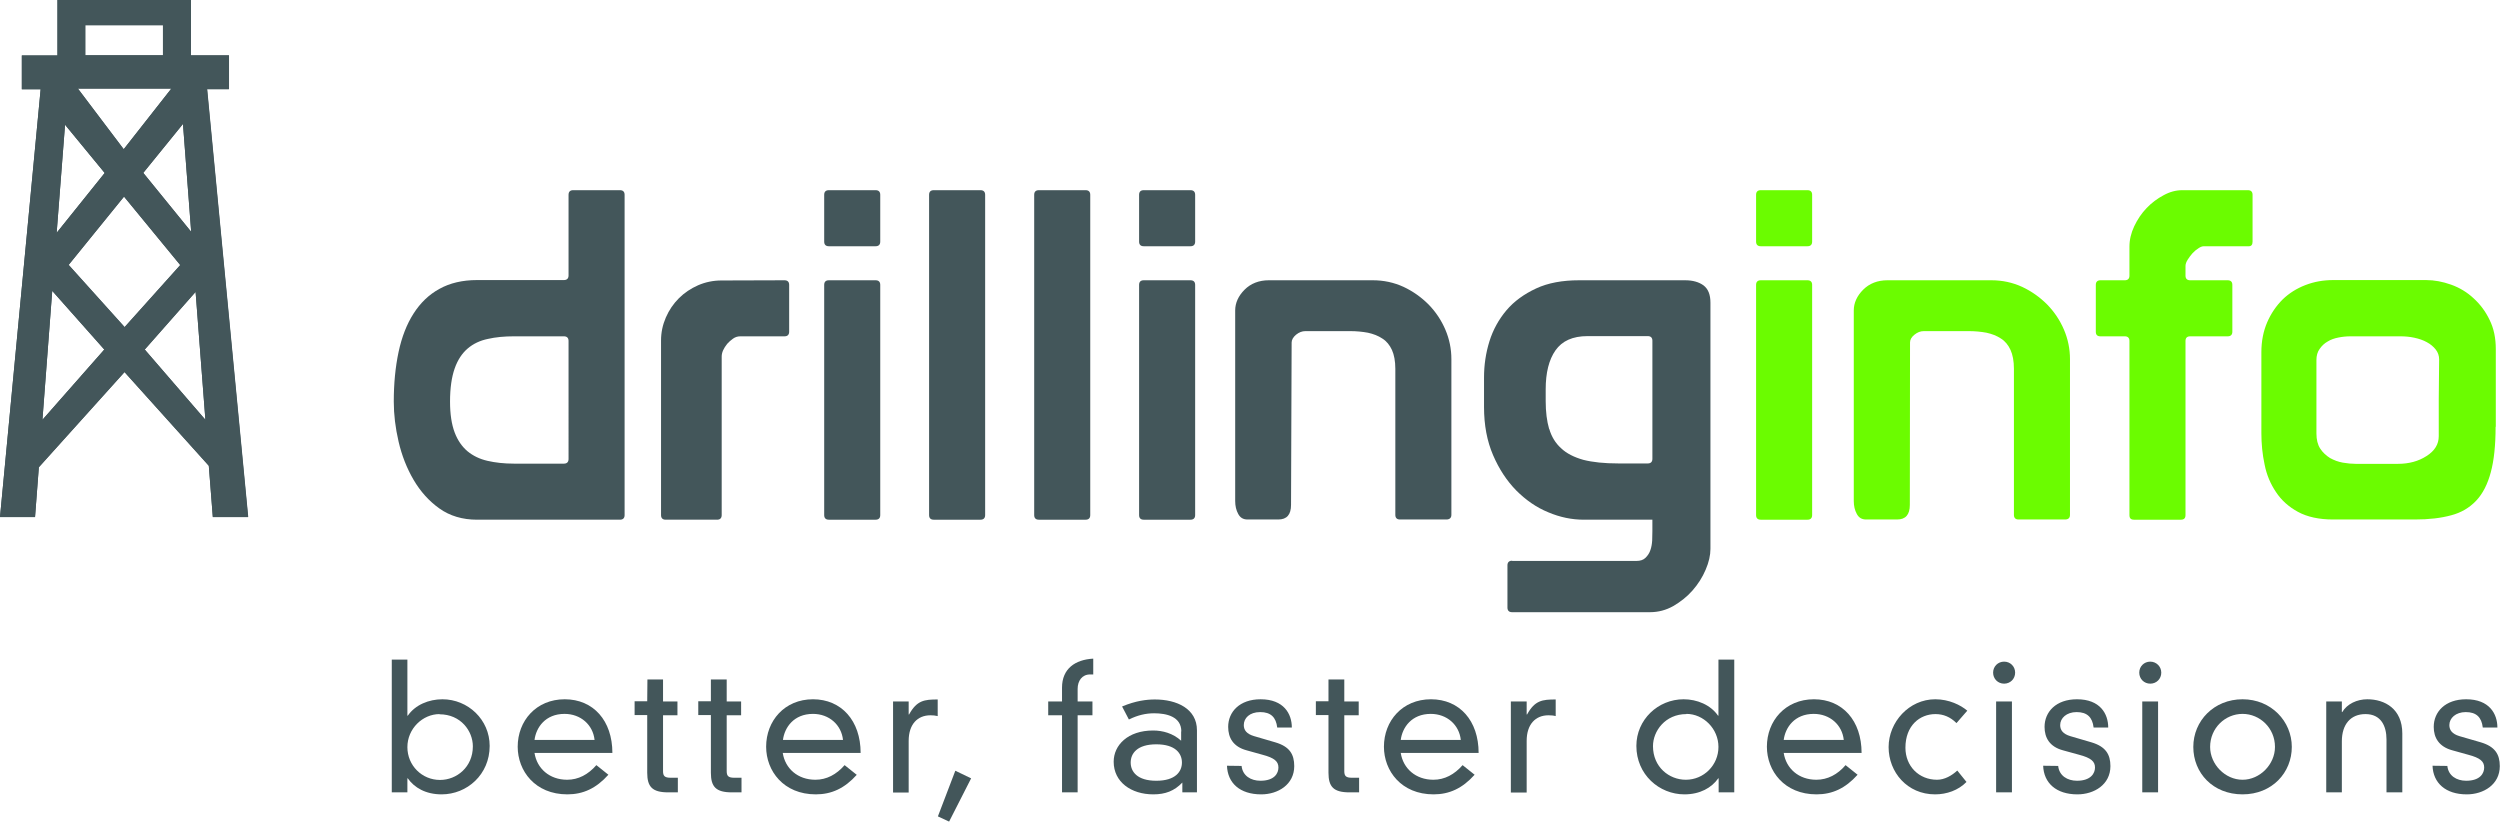 <?xml version="1.0" encoding="UTF-8"?>
<svg id="Layer_2" data-name="Layer 2" xmlns="http://www.w3.org/2000/svg" viewBox="0 0 124.88 41.04">
  <defs>
    <style>
      .cls-1 {
        fill: #43565a;
      }

      .cls-1, .cls-2 {
        stroke-width: 0px;
      }

      .cls-2 {
        fill: #6bfc00;
      }
    </style>
  </defs>
  <g id="Layer_1-2" data-name="Layer 1">
    <g>
      <path class="cls-1" d="M7.23,17.46l2.54-2.88.49,6.39M2.61,14.53l2.6,2.93-3.09,3.51.49-6.45ZM3.43,13.23l2.76-3.41,2.81,3.42-2.78,3.1-2.79-3.1ZM3.24,6.22l1.99,2.42-2.4,2.99.42-5.41ZM7.16,8.63l1.98-2.44.41,5.39-2.39-2.94ZM3.9,4.42h4.66l-2.38,3.03-2.29-3.03ZM4.26,1.26h3.88v1.5h-3.88v-1.5ZM2.87,0v2.77h-1.78v1.69h.94L0,25.83h1.75l.19-2.49,4.28-4.76,4.21,4.68.2,2.56h1.77l-2.05-21.37h1.09v-1.69h-1.9V0H2.87Z"/>
      <path class="cls-1" d="M7.23,17.46l2.54-2.88.49,6.39M2.61,14.53l2.6,2.93-3.09,3.51.49-6.45ZM3.43,13.23l2.77-3.41,2.81,3.42-2.78,3.1-2.79-3.1ZM3.24,6.22l1.99,2.42-2.4,2.99.42-5.41ZM7.16,8.63l1.98-2.44.41,5.39-2.39-2.94ZM3.9,4.43h4.66l-2.38,3.03-2.29-3.03ZM4.26,1.26h3.88v1.5h-3.88v-1.5ZM2.87,0v2.77h-1.78v1.69h.94L0,25.83h1.75l.19-2.49,4.28-4.75,4.21,4.68.2,2.56h1.76l-2.05-21.37h1.09v-1.69h-1.9V0H2.87Z"/>
      <path class="cls-1" d="M21.96,35.67c-.85,0-1.61.73-1.61,1.65s.73,1.64,1.63,1.64c.83,0,1.64-.64,1.64-1.68,0-.76-.6-1.6-1.67-1.6M19.57,32.95h.78v2.8h.02c.37-.54,1.05-.82,1.73-.82,1.28,0,2.36,1.02,2.36,2.33,0,1.43-1.13,2.42-2.4,2.42-.79,0-1.36-.33-1.69-.8h-.02v.7h-.78v-6.63Z"/>
      <path class="cls-1" d="M29.7,36.96c-.08-.75-.69-1.3-1.5-1.3-.96,0-1.42.68-1.5,1.3M30.39,38.7c-.61.68-1.26.98-2.05.98-1.61,0-2.48-1.17-2.48-2.38,0-1.29.92-2.37,2.35-2.37s2.38,1.07,2.38,2.68h-3.89c.12.78.75,1.34,1.63,1.34.56,0,1.05-.26,1.46-.73l.6.48Z"/>
      <path class="cls-1" d="M32.34,33.94h.78v1.1h.72v.69h-.72v2.79c0,.24.08.33.38.33h.36v.73c-.11,0-.3,0-.48,0-.8,0-1.05-.28-1.05-.98v-2.88h-.63v-.69h.63"/>
      <path class="cls-1" d="M35.51,33.94h.79v1.1h.72v.69h-.72v2.79c0,.24.08.33.38.33h.36v.73c-.11,0-.3,0-.48,0-.8,0-1.05-.28-1.05-.98v-2.88h-.63v-.69h.63"/>
      <path class="cls-1" d="M42.11,36.96c-.08-.75-.69-1.3-1.5-1.3-.96,0-1.42.68-1.5,1.3M42.8,38.7c-.61.68-1.26.98-2.05.98-1.61,0-2.48-1.17-2.48-2.38,0-1.29.92-2.37,2.34-2.37s2.38,1.07,2.38,2.68h-3.89c.12.78.75,1.34,1.63,1.34.56,0,1.05-.26,1.46-.73l.6.48Z"/>
      <path class="cls-1" d="M44.61,35.04h.78v.65h.02c.39-.71.77-.75,1.43-.75v.83c-.12-.03-.24-.04-.36-.04-.65,0-1.09.45-1.09,1.28v2.58h-.78"/>
      <polygon class="cls-1" points="46.85 40.78 47.41 41.04 48.51 38.88 47.72 38.5 46.85 40.78"/>
      <path class="cls-1" d="M53.05,34.35c0-.95.66-1.4,1.56-1.45v.79h-.16c-.4,0-.62.32-.62.72v.63h.74v.69h-.74v3.85h-.78v-3.85h-.69v-.69h.69"/>
      <path class="cls-1" d="M57.76,37.18c-.96,0-1.28.46-1.28.91s.32.91,1.28.91,1.28-.46,1.28-.91-.32-.91-1.28-.91M59.01,36.54c0-.75-.75-.91-1.36-.91-.43,0-.83.1-1.26.31l-.34-.65c.69-.29,1.23-.35,1.64-.35,1.09,0,2.1.46,2.1,1.54v3.1h-.73v-.49c-.4.42-.85.59-1.45.59-1.11,0-1.98-.62-1.98-1.63,0-.83.71-1.56,1.97-1.56.48,0,.99.14,1.4.51v-.47Z"/>
      <path class="cls-1" d="M62.02,38.26c.05.49.46.74.94.74.71,0,.9-.38.9-.66,0-.3-.19-.48-.8-.64l-.79-.22c-.67-.18-.92-.63-.92-1.17,0-.75.57-1.38,1.62-1.38,1.16,0,1.56.73,1.56,1.41h-.73c-.06-.51-.32-.77-.85-.77s-.82.3-.82.65c0,.25.14.44.51.55l1.06.31c.72.21.95.6.95,1.19,0,.92-.81,1.41-1.65,1.41-1.07,0-1.68-.57-1.71-1.43"/>
      <path class="cls-1" d="M66.36,33.94h.79v1.1h.72v.69h-.72v2.79c0,.24.08.33.38.33h.36v.73c-.11,0-.3,0-.48,0-.8,0-1.05-.28-1.05-.98v-2.88h-.63v-.69h.63"/>
      <path class="cls-1" d="M72.97,36.96c-.08-.75-.69-1.3-1.5-1.3-.96,0-1.42.68-1.5,1.3M73.66,38.7c-.61.68-1.26.98-2.05.98-1.61,0-2.48-1.17-2.48-2.38,0-1.29.92-2.37,2.35-2.37s2.38,1.07,2.38,2.68h-3.89c.12.78.75,1.34,1.63,1.34.56,0,1.05-.26,1.46-.73l.6.48Z"/>
      <path class="cls-1" d="M75.47,35.04h.79v.65h.02c.39-.71.77-.75,1.43-.75v.83c-.11-.03-.24-.04-.36-.04-.65,0-1.09.45-1.09,1.28v2.58h-.79"/>
      <path class="cls-1" d="M84.24,35.67c-1.06,0-1.67.85-1.67,1.6,0,1.05.81,1.68,1.64,1.68.9,0,1.63-.73,1.63-1.64s-.75-1.65-1.6-1.65M85.85,32.95h.78v6.63h-.78v-.7h-.02c-.33.47-.91.8-1.69.8-1.26,0-2.4-.99-2.4-2.42,0-1.31,1.08-2.33,2.36-2.33.67,0,1.35.28,1.72.82h.02v-2.8Z"/>
      <path class="cls-1" d="M92.1,36.96c-.08-.75-.69-1.3-1.5-1.3-.96,0-1.42.68-1.5,1.3M92.79,38.7c-.61.68-1.26.98-2.05.98-1.61,0-2.48-1.17-2.48-2.38,0-1.29.92-2.37,2.35-2.37s2.38,1.07,2.38,2.68h-3.89c.12.78.75,1.34,1.63,1.34.56,0,1.06-.26,1.46-.73l.6.48Z"/>
      <path class="cls-1" d="M97.73,36.12c-.31-.31-.66-.45-1.05-.45-.78,0-1.5.57-1.5,1.68,0,.92.67,1.6,1.58,1.6.38,0,.74-.21,1.01-.46l.46.57c-.41.42-.99.62-1.57.62-1.39,0-2.32-1.11-2.32-2.36s1.02-2.39,2.33-2.39c.69,0,1.27.29,1.6.57"/>
      <path class="cls-1" d="M99.71,35.04h.79v4.54h-.79M100.11,33.05c.31,0,.55.24.55.55s-.24.55-.55.55-.55-.24-.55-.55.24-.55.55-.55"/>
      <path class="cls-1" d="M102.81,38.26c.05.49.46.74.94.74.7,0,.9-.38.9-.66,0-.3-.19-.48-.8-.64l-.8-.22c-.67-.18-.92-.63-.92-1.17,0-.75.57-1.38,1.62-1.38,1.16,0,1.56.73,1.56,1.41h-.73c-.06-.51-.32-.77-.85-.77-.5,0-.82.3-.82.65,0,.25.14.44.5.55l1.06.31c.71.21.95.6.95,1.19,0,.92-.81,1.41-1.65,1.41-1.06,0-1.68-.57-1.71-1.43"/>
      <path class="cls-1" d="M107.01,35.04h.79v4.54h-.79M107.41,33.05c.3,0,.55.24.55.55s-.24.55-.55.55-.55-.24-.55-.55.24-.55.55-.55"/>
      <path class="cls-1" d="M110.4,37.31c0,.87.75,1.64,1.62,1.64s1.62-.77,1.62-1.64c0-.94-.75-1.65-1.62-1.65s-1.62.71-1.62,1.65M112.02,34.93c1.43,0,2.46,1.1,2.46,2.38s-.98,2.37-2.46,2.37-2.46-1.07-2.46-2.37,1.03-2.38,2.46-2.38"/>
      <path class="cls-1" d="M119.21,36.94c0-.68-.28-1.27-1.05-1.27-.73,0-1.18.5-1.18,1.36v2.55h-.78v-4.54h.78v.53h.02c.24-.41.74-.64,1.25-.64.88,0,1.75.48,1.75,1.71v2.94h-.79"/>
      <path class="cls-1" d="M122.25,38.26c.05.49.46.74.94.74.71,0,.9-.38.9-.66,0-.3-.19-.48-.8-.64l-.79-.22c-.67-.18-.93-.63-.93-1.17,0-.75.57-1.38,1.62-1.38,1.16,0,1.56.73,1.56,1.41h-.73c-.06-.51-.32-.77-.85-.77-.5,0-.82.3-.82.65,0,.25.14.44.5.55l1.07.31c.71.21.95.6.95,1.19,0,.92-.81,1.41-1.65,1.41-1.06,0-1.68-.57-1.71-1.43"/>
      <path class="cls-1" d="M28.4,17.03c0-.15-.08-.23-.23-.23h-2.5c-.47,0-.91.04-1.3.13-.39.08-.73.24-1.01.48-.28.24-.5.57-.65,1-.15.43-.23.98-.23,1.65,0,.63.08,1.14.23,1.54.15.4.37.71.64.94.28.23.61.39,1,.48.39.09.83.14,1.32.14h2.5c.15,0,.23-.08.23-.23M28.4,13.77v-4.04c0-.15.08-.23.23-.23h2.34c.15,0,.23.08.23.23v16c0,.15-.08.23-.23.23h-7.14c-.73,0-1.36-.19-1.88-.56-.52-.37-.95-.85-1.29-1.43-.34-.58-.59-1.22-.75-1.91-.16-.69-.24-1.35-.24-2,0-.9.08-1.73.24-2.48.16-.75.41-1.39.75-1.92.34-.53.76-.94,1.29-1.23.52-.29,1.15-.44,1.88-.44h4.34c.15,0,.23-.08.23-.23"/>
      <path class="cls-1" d="M39.19,14c.15,0,.23.08.23.23v2.34c0,.15-.08.23-.23.23h-2.21c-.14,0-.26.04-.37.12-.11.08-.2.16-.29.26-.08.1-.15.21-.2.32-.05.11-.07.22-.07.31v7.92c0,.15-.08.23-.23.23h-2.57c-.15,0-.23-.08-.23-.23v-8.72c0-.4.08-.78.24-1.15.16-.37.38-.69.65-.96.28-.28.6-.49.96-.65.37-.16.76-.24,1.17-.24"/>
      <path class="cls-1" d="M41.17,14.23c0-.15.08-.23.23-.23h2.34c.15,0,.23.08.23.23v11.5c0,.15-.08.23-.23.23h-2.34c-.15,0-.23-.08-.23-.23M41.4,9.5h2.34c.15,0,.23.08.23.23v2.34c0,.15-.08.23-.23.23h-2.34c-.15,0-.23-.08-.23-.23v-2.34c0-.15.08-.23.23-.23"/>
      <path class="cls-1" d="M46.64,9.5h2.34c.15,0,.23.08.23.23v16c0,.15-.08.23-.23.23h-2.34c-.15,0-.23-.08-.23-.23v-16c0-.15.08-.23.23-.23"/>
      <path class="cls-1" d="M51.89,9.5h2.34c.15,0,.23.08.23.23v16c0,.15-.08.23-.23.23h-2.34c-.15,0-.23-.08-.23-.23v-16c0-.15.08-.23.23-.23"/>
      <path class="cls-1" d="M56.9,14.23c0-.15.08-.23.23-.23h2.34c.15,0,.23.08.23.23v11.5c0,.15-.08.23-.23.23h-2.34c-.15,0-.23-.08-.23-.23M57.13,9.5h2.34c.15,0,.23.08.23.23v2.34c0,.15-.08.23-.23.23h-2.34c-.15,0-.23-.08-.23-.23v-2.34c0-.15.08-.23.23-.23"/>
      <path class="cls-1" d="M64.49,25.22c0,.49-.21.73-.64.73h-1.53c-.22,0-.37-.09-.47-.28-.1-.18-.15-.4-.15-.64v-9.52c0-.38.16-.73.47-1.04.31-.31.72-.47,1.21-.47h5.19c.55,0,1.06.11,1.54.33.47.22.89.52,1.25.88.36.37.64.79.84,1.26.2.47.3.96.3,1.47v7.78c0,.15-.09.23-.25.23h-2.32c-.15,0-.23-.08-.23-.23v-7.3c0-.38-.06-.7-.17-.94-.11-.24-.27-.44-.48-.57-.21-.14-.45-.23-.72-.29-.27-.05-.57-.08-.89-.08h-2.23c-.17,0-.32.06-.47.18-.14.12-.22.25-.22.39"/>
      <path class="cls-1" d="M77.39,21.43c.11.38.31.71.59.96.27.26.65.45,1.11.58.47.12,1.05.18,1.75.18h1.47c.15,0,.23-.08.23-.23v-5.9c0-.15-.08-.23-.23-.23h-3.01c-.74,0-1.27.24-1.6.71-.33.47-.49,1.12-.49,1.95v.59c0,.54.06,1,.17,1.38M75.54,28.02h6.2c.2,0,.35-.05.46-.16.11-.11.19-.23.24-.38.05-.14.08-.31.09-.48,0-.18.01-.33.01-.47v-.57h-3.42c-.6,0-1.19-.12-1.78-.37-.59-.24-1.12-.61-1.6-1.09-.47-.48-.86-1.07-1.16-1.77-.3-.7-.45-1.49-.45-2.4v-1.47c0-.63.09-1.23.27-1.81.18-.58.47-1.1.85-1.55.38-.45.88-.81,1.48-1.09.6-.28,1.32-.41,2.15-.41h5.3c.38,0,.69.09.92.26.23.18.34.46.34.86v12.3c0,.32-.08.67-.24,1.04-.16.38-.38.72-.65,1.03-.27.31-.6.57-.96.78-.37.21-.76.31-1.17.31h-6.89c-.15,0-.23-.08-.23-.23v-2.11c0-.15.08-.23.23-.23"/>
      <path class="cls-2" d="M87.72,14.23c0-.15.08-.23.23-.23h2.34c.15,0,.23.08.23.23v11.5c0,.15-.08.23-.23.23h-2.34c-.15,0-.23-.08-.23-.23M87.95,9.5h2.34c.15,0,.23.08.23.23v2.34c0,.15-.08.23-.23.23h-2.34c-.15,0-.23-.08-.23-.23v-2.34c0-.15.08-.23.23-.23"/>
      <path class="cls-2" d="M95.4,25.22c0,.49-.21.73-.64.73h-1.54c-.22,0-.37-.09-.47-.28-.1-.18-.15-.4-.15-.64v-9.52c0-.38.16-.73.47-1.04.31-.31.72-.47,1.21-.47h5.19c.55,0,1.06.11,1.54.33.47.22.89.52,1.25.88.36.37.64.79.84,1.26.2.47.3.96.3,1.47v7.78c0,.15-.08.23-.25.23h-2.32c-.15,0-.23-.08-.23-.23v-7.3c0-.38-.06-.7-.17-.94-.11-.24-.27-.44-.48-.57-.21-.14-.45-.23-.72-.29-.27-.05-.57-.08-.9-.08h-2.23c-.17,0-.32.06-.47.18-.15.12-.22.25-.22.39"/>
      <path class="cls-2" d="M109.17,13.77c0,.15.08.23.23.23h1.88c.15,0,.23.08.23.23v2.34c0,.15-.08.23-.23.23h-1.88c-.15,0-.23.08-.23.23v8.7c0,.15-.07.23-.23.23h-2.34c-.16,0-.23-.07-.23-.23v-8.7c0-.15-.08-.23-.23-.23h-1.22c-.16,0-.23-.08-.23-.23v-2.34c0-.15.08-.23.23-.23h1.22c.15,0,.23-.08.23-.23v-1.45c0-.34.08-.68.24-1.02.16-.34.37-.65.62-.91.25-.26.53-.47.85-.64.31-.17.62-.25.93-.25h3.28c.15,0,.23.08.23.23v2.34c0,.15-.06.23-.18.23h-2.25c-.08,0-.17.03-.27.1-.11.07-.21.15-.3.25-.09.1-.17.21-.24.32-.07.11-.11.22-.11.31"/>
      <path class="cls-2" d="M121.84,17.95c0-.18-.06-.35-.17-.49-.11-.14-.26-.27-.45-.37-.18-.1-.39-.17-.62-.22-.23-.05-.46-.07-.69-.07h-2.5c-.2,0-.4.02-.6.06-.2.04-.38.1-.54.2-.16.09-.29.21-.4.37-.11.15-.16.34-.16.55v3.67c0,.31.06.56.19.76.13.2.3.35.49.47.2.11.41.19.64.23.23.04.45.06.64.06h2.11c.55,0,1.03-.13,1.43-.39.41-.26.61-.59.61-.99v-1.84M124.66,21.32c0,.92-.08,1.68-.24,2.27-.16.6-.4,1.07-.73,1.42-.33.35-.75.6-1.25.73-.51.14-1.11.21-1.81.21h-4.09c-.7,0-1.29-.13-1.75-.38-.46-.25-.83-.58-1.1-.99-.27-.4-.47-.86-.57-1.38-.11-.51-.16-1.04-.16-1.57v-4.04c0-.55.1-1.05.29-1.49.19-.44.45-.82.77-1.14.32-.31.7-.55,1.14-.72.44-.17.9-.25,1.39-.25h4.64c.41,0,.83.08,1.25.23.42.15.8.38,1.12.68.33.3.6.66.8,1.08.21.42.31.91.31,1.46v3.88Z"/>
    </g>
  </g>
</svg>